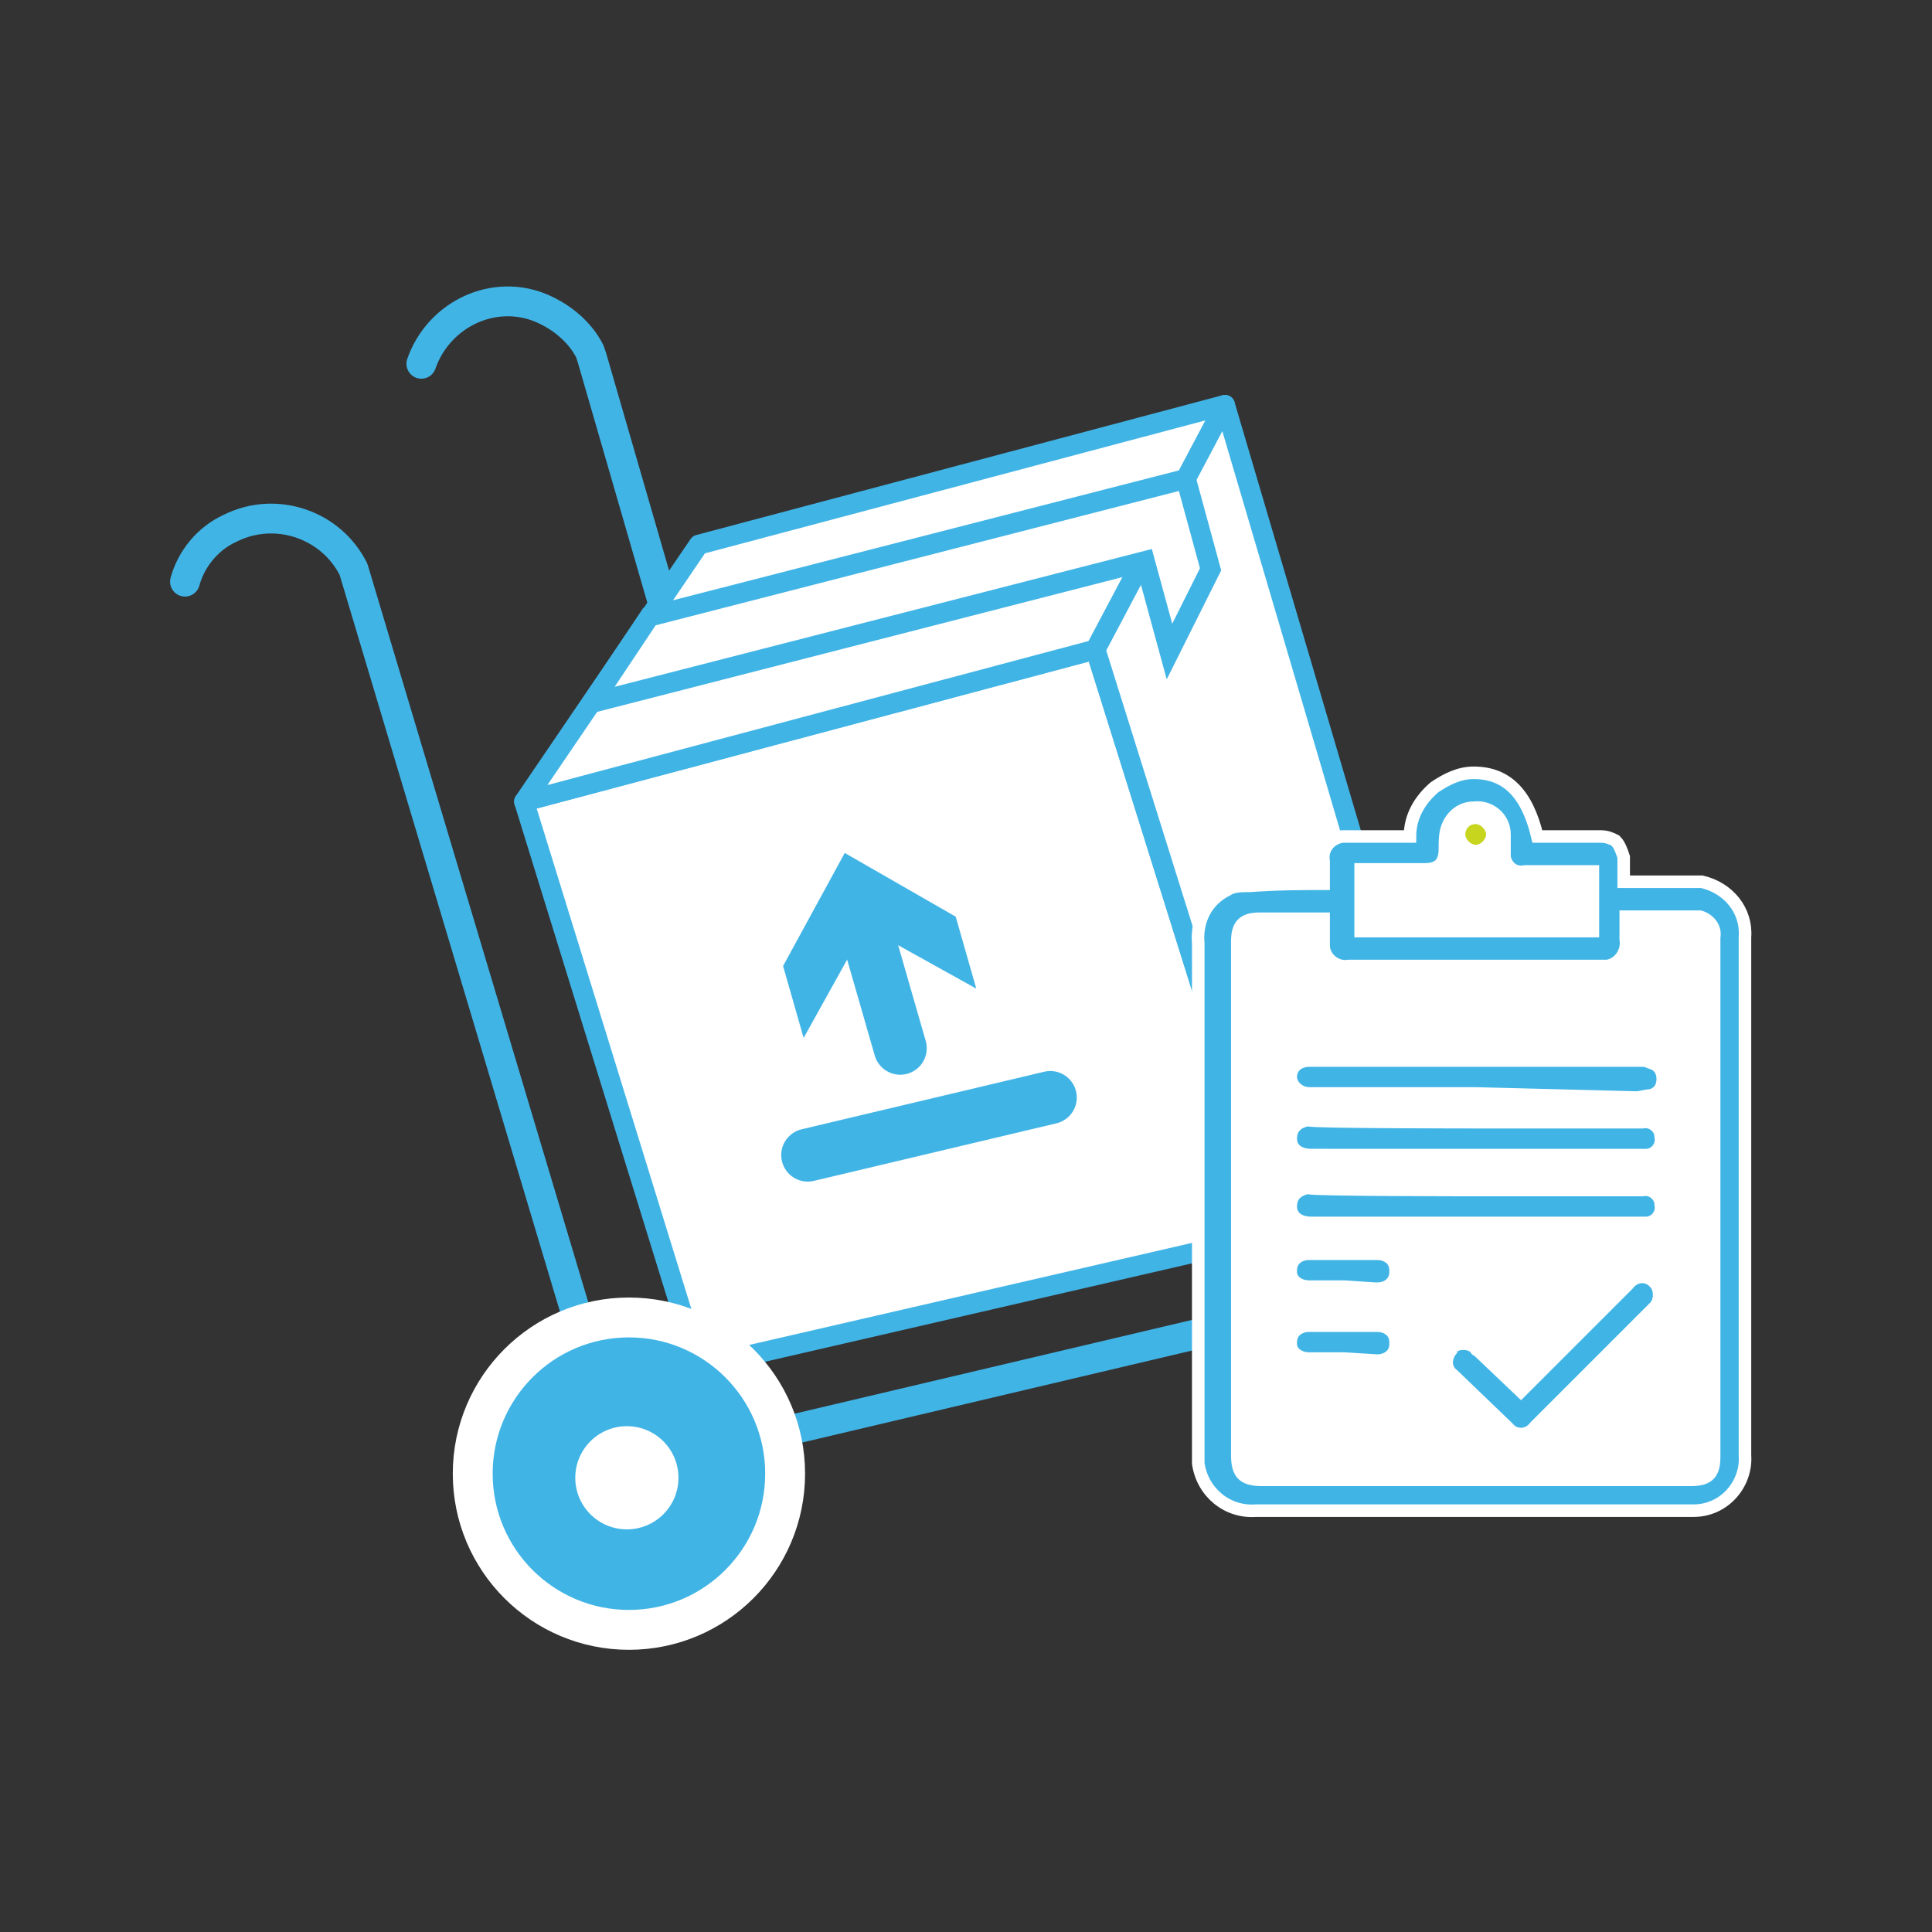 <?xml version="1.0" encoding="UTF-8"?> <!-- Generator: Adobe Illustrator 25.2.3, SVG Export Plug-In . SVG Version: 6.00 Build 0) --> <svg xmlns="http://www.w3.org/2000/svg" xmlns:xlink="http://www.w3.org/1999/xlink" id="Capa_1" x="0px" y="0px" viewBox="0 0 94 94" style="enable-background:new 0 0 94 94;" xml:space="preserve"><rect x="0" y="0" width="94" height="94" fill="#333333" stroke="none"/> <style type="text/css"> .st0{fill:none;stroke:#41B4E6;stroke-width:1.45;stroke-linecap:round;stroke-linejoin:round;} .st1{fill:#FFFFFF;stroke:#41B4E6;stroke-width:0.97;stroke-linecap:round;stroke-linejoin:round;} .st2{fill:none;stroke:#41B4E6;stroke-width:2.58;stroke-linecap:round;stroke-linejoin:round;} .st3{fill:#41B4E6;} .st4{fill:#41B4E6;stroke:#FFFFFF;stroke-width:1.94;stroke-miterlimit:10;} .st5{fill:#FFFFFF;stroke:#41B4E6;stroke-width:1.18;stroke-miterlimit:10;} .st6{fill:#FFFFFF;stroke:#41B4E6;stroke-width:0.97;stroke-miterlimit:10;} .st7{fill:#FFFFFF;} .st8{fill:#41B4E6;stroke:#FFFFFF;stroke-width:0.61;stroke-miterlimit:10;} .st9{fill:#C8D51E;stroke:#FFFFFF;stroke-width:0.59;stroke-miterlimit:10;} </style> <path class="st0" d="M20.5,17.7c0.8-2.3,3.3-3.6,5.6-2.8c1.1,0.4,2.1,1.2,2.6,2.2l0.1,0.3l11,38L73.5,47l-9.3,16.5l-33.9,8 L17.2,27.7c-1.1-2.2-3.8-3.1-6-2c-1.1,0.5-1.9,1.5-2.2,2.6"></path> <polygon class="st1" points="25.5,39 53.3,31.6 62.2,60 34,66.5 "></polygon> <polygon class="st1" points="34,26.5 59.6,19.7 53.3,31.6 25.5,39 "></polygon> <polygon class="st1" points="68.3,49.2 59.6,19.7 53.3,31.6 62.2,60 "></polygon> <line class="st2" x1="39.3" y1="56.2" x2="51.1" y2="53.4"></line> <line class="st2" x1="43.8" y1="51" x2="41.9" y2="44.4"></line> <polygon class="st3" points="47.5,48.1 42.1,45.1 39.1,50.5 38.1,47 41.1,41.5 46.5,44.6 "></polygon> <circle class="st4" cx="30.6" cy="71.7" r="7.6"></circle> <circle class="st5" cx="30.5" cy="71.9" r="3.1"></circle> <polygon class="st6" points="28.8,34.2 55.7,27.3 56.9,31.7 58.9,27.7 57.7,23.3 31.6,30 "></polygon> <path class="st7" d="M66.2,45.3h11.3v-2.9h-3.3c-0.5,0.1-0.9-0.2-1-0.7c0-0.1,0-0.2,0-0.3c0-0.2,0-0.5,0-0.8c0-0.8-0.7-1.4-1.5-1.3 c-0.6,0-1.1,0.4-1.3,1c-0.1,0.3-0.1,0.7-0.1,1c0,0.7-0.3,1-1,1h-2.8h-0.3V45.3z"></path> <path class="st7" d="M64.4,44.7h-3.1c-0.8,0-1.1,0.3-1.1,1.1c0,8.3,0,16.7,0,25c0,0.9,0.3,1.2,1.2,1.2h20.9c0.8,0,1.1-0.3,1.1-1.1 c0-3,0-5.9,0-8.9c0-5.5,0-10.9,0-16.4c0.1-0.5-0.3-0.9-0.7-1c-0.1,0-0.2,0-0.3,0h-3c-0.1,0-0.2,0-0.3,0c0,0.4,0,0.7,0,1.1 c0.1,0.6-0.3,1.2-0.9,1.3c-0.1,0-0.1,0-0.2,0H65.6c-0.6,0.1-1.2-0.4-1.2-1c0-0.1,0-0.1,0-0.2C64.4,45.4,64.4,45.1,64.4,44.7z"></path> <path class="st8" d="M64.4,43c0-0.4,0-0.7,0-1.1c-0.1-0.6,0.3-1.1,0.9-1.2c0.1,0,0.2,0,0.3,0h3c0-1,0.5-1.8,1.2-2.4 c0.6-0.4,1.2-0.7,1.9-0.7c1.6,0,2.6,1,3.1,3.1c1,0,2,0,3.1,0c0.3,0,0.5,0.1,0.7,0.2c0.2,0.2,0.3,0.5,0.4,0.8c0,0.4,0,0.8,0,1.2h2.7 c0.4,0,0.8,0,1.1,0c1.3,0.3,2.2,1.4,2.1,2.7c0,2.7,0,5.4,0,8.1c0,5.7,0,11.4,0,17.1c0.1,1.4-1,2.7-2.5,2.7c-0.1,0-0.2,0-0.3,0h-21 c-1.4,0.1-2.6-0.9-2.8-2.3c0-0.1,0-0.3,0-0.4c0-8.3,0-16.6,0-24.9c-0.1-1.1,0.4-2.1,1.4-2.6c0.3-0.2,0.7-0.2,1.1-0.2 C62.2,43,63.3,43,64.4,43z M64.4,44.7h-3.1c-0.8,0-1.1,0.3-1.1,1.1c0,8.3,0,16.7,0,25c0,0.9,0.3,1.2,1.2,1.2h20.9 c0.8,0,1.1-0.3,1.1-1.1c0-3,0-5.9,0-8.9c0-5.5,0-10.9,0-16.4c0.1-0.5-0.3-0.9-0.7-1c-0.1,0-0.2,0-0.3,0h-3c-0.1,0-0.2,0-0.3,0 c0,0.4,0,0.7,0,1.1c0.1,0.6-0.3,1.2-0.9,1.3c-0.1,0-0.1,0-0.2,0H65.6c-0.6,0.1-1.2-0.4-1.2-1c0-0.1,0-0.1,0-0.2 C64.4,45.4,64.4,45.1,64.4,44.7L64.4,44.7z M66.2,45.3h11.3v-2.9h-3.3c-0.5,0.1-0.9-0.2-1-0.7c0-0.1,0-0.2,0-0.3c0-0.2,0-0.5,0-0.8 c0-0.8-0.7-1.4-1.5-1.3c-0.6,0-1.1,0.4-1.3,1c-0.1,0.3-0.1,0.7-0.1,1c0,0.7-0.3,1-1,1h-2.8h-0.3L66.2,45.3z"></path> <path class="st8" d="M71.8,53.2h-8.1c-0.5,0-0.9-0.4-0.9-0.8c0,0,0,0,0,0c0-0.5,0.4-0.8,0.9-0.8c0,0,0,0,0.1,0c1.2,0,2.3,0,3.5,0 h12.5c0.2,0,0.3,0,0.5,0.1c0.4,0.1,0.6,0.4,0.6,0.8c0,0.4-0.2,0.7-0.6,0.8c-0.2,0-0.5,0.1-0.7,0.1L71.8,53.2z"></path> <path class="st8" d="M71.8,57.9h8.1c0.5-0.1,0.9,0.3,0.9,0.7c0.1,0.5-0.3,0.9-0.7,0.9c-0.1,0-0.1,0-0.2,0H63.8c-0.6,0-1-0.3-1-0.8 c0-0.5,0.3-0.8,0.8-0.9c0,0,0.1,0,0.1,0C63.7,57.9,71.8,57.9,71.8,57.9z"></path> <path class="st8" d="M71.8,54.6h8.1c0.5-0.1,0.9,0.3,0.9,0.7c0.1,0.5-0.3,0.9-0.7,0.9c-0.1,0-0.1,0-0.2,0H63.8c-0.6,0-1-0.3-1-0.8 c0-0.5,0.3-0.8,0.8-0.9c0,0,0.1,0,0.1,0C63.7,54.6,71.8,54.6,71.8,54.6z"></path> <path class="st8" d="M74,67.7l1.4-1.4l3.8-3.8c0.3-0.4,0.8-0.5,1.2-0.2c0,0,0.1,0,0.1,0.1c0.3,0.3,0.3,0.9,0,1.2 c0,0-0.1,0.1-0.1,0.1l-5.7,5.7c-0.3,0.4-0.8,0.5-1.2,0.2c-0.1-0.1-0.1-0.1-0.2-0.2l-2.6-2.5c-0.4-0.3-0.4-0.8-0.1-1.2c0,0,0,0,0-0.1 c0.3-0.3,0.9-0.3,1.2,0c0,0,0,0.1,0.1,0.1L74,67.7z"></path> <path class="st8" d="M65.4,66.1h-1.7c-0.5,0-0.9-0.3-0.9-0.7c0,0,0-0.1,0-0.1c0-0.5,0.4-0.8,0.9-0.8c0,0,0,0,0,0H67 c0.5,0,0.9,0.3,0.9,0.8c0,0,0,0,0,0.1c0,0.5-0.4,0.8-0.9,0.8c0,0,0,0,0,0L65.4,66.1L65.4,66.1z"></path> <path class="st8" d="M65.4,62.6h-1.7c-0.5,0-0.9-0.3-0.9-0.7c0,0,0-0.1,0-0.1c0-0.5,0.4-0.8,0.9-0.8c0,0,0,0,0,0H67 c0.5,0,0.9,0.3,0.9,0.8c0,0,0,0,0,0.1c0,0.5-0.4,0.8-0.9,0.8c0,0,0,0-0.1,0L65.4,62.6L65.4,62.6z"></path> <path class="st9" d="M71,40.6c0-0.4,0.3-0.8,0.8-0.8c0,0,0,0,0,0c0.4,0,0.8,0.4,0.8,0.8c0,0.4-0.4,0.8-0.8,0.8 C71.4,41.4,71,41,71,40.6C71,40.6,71,40.6,71,40.6z"></path> </svg> 